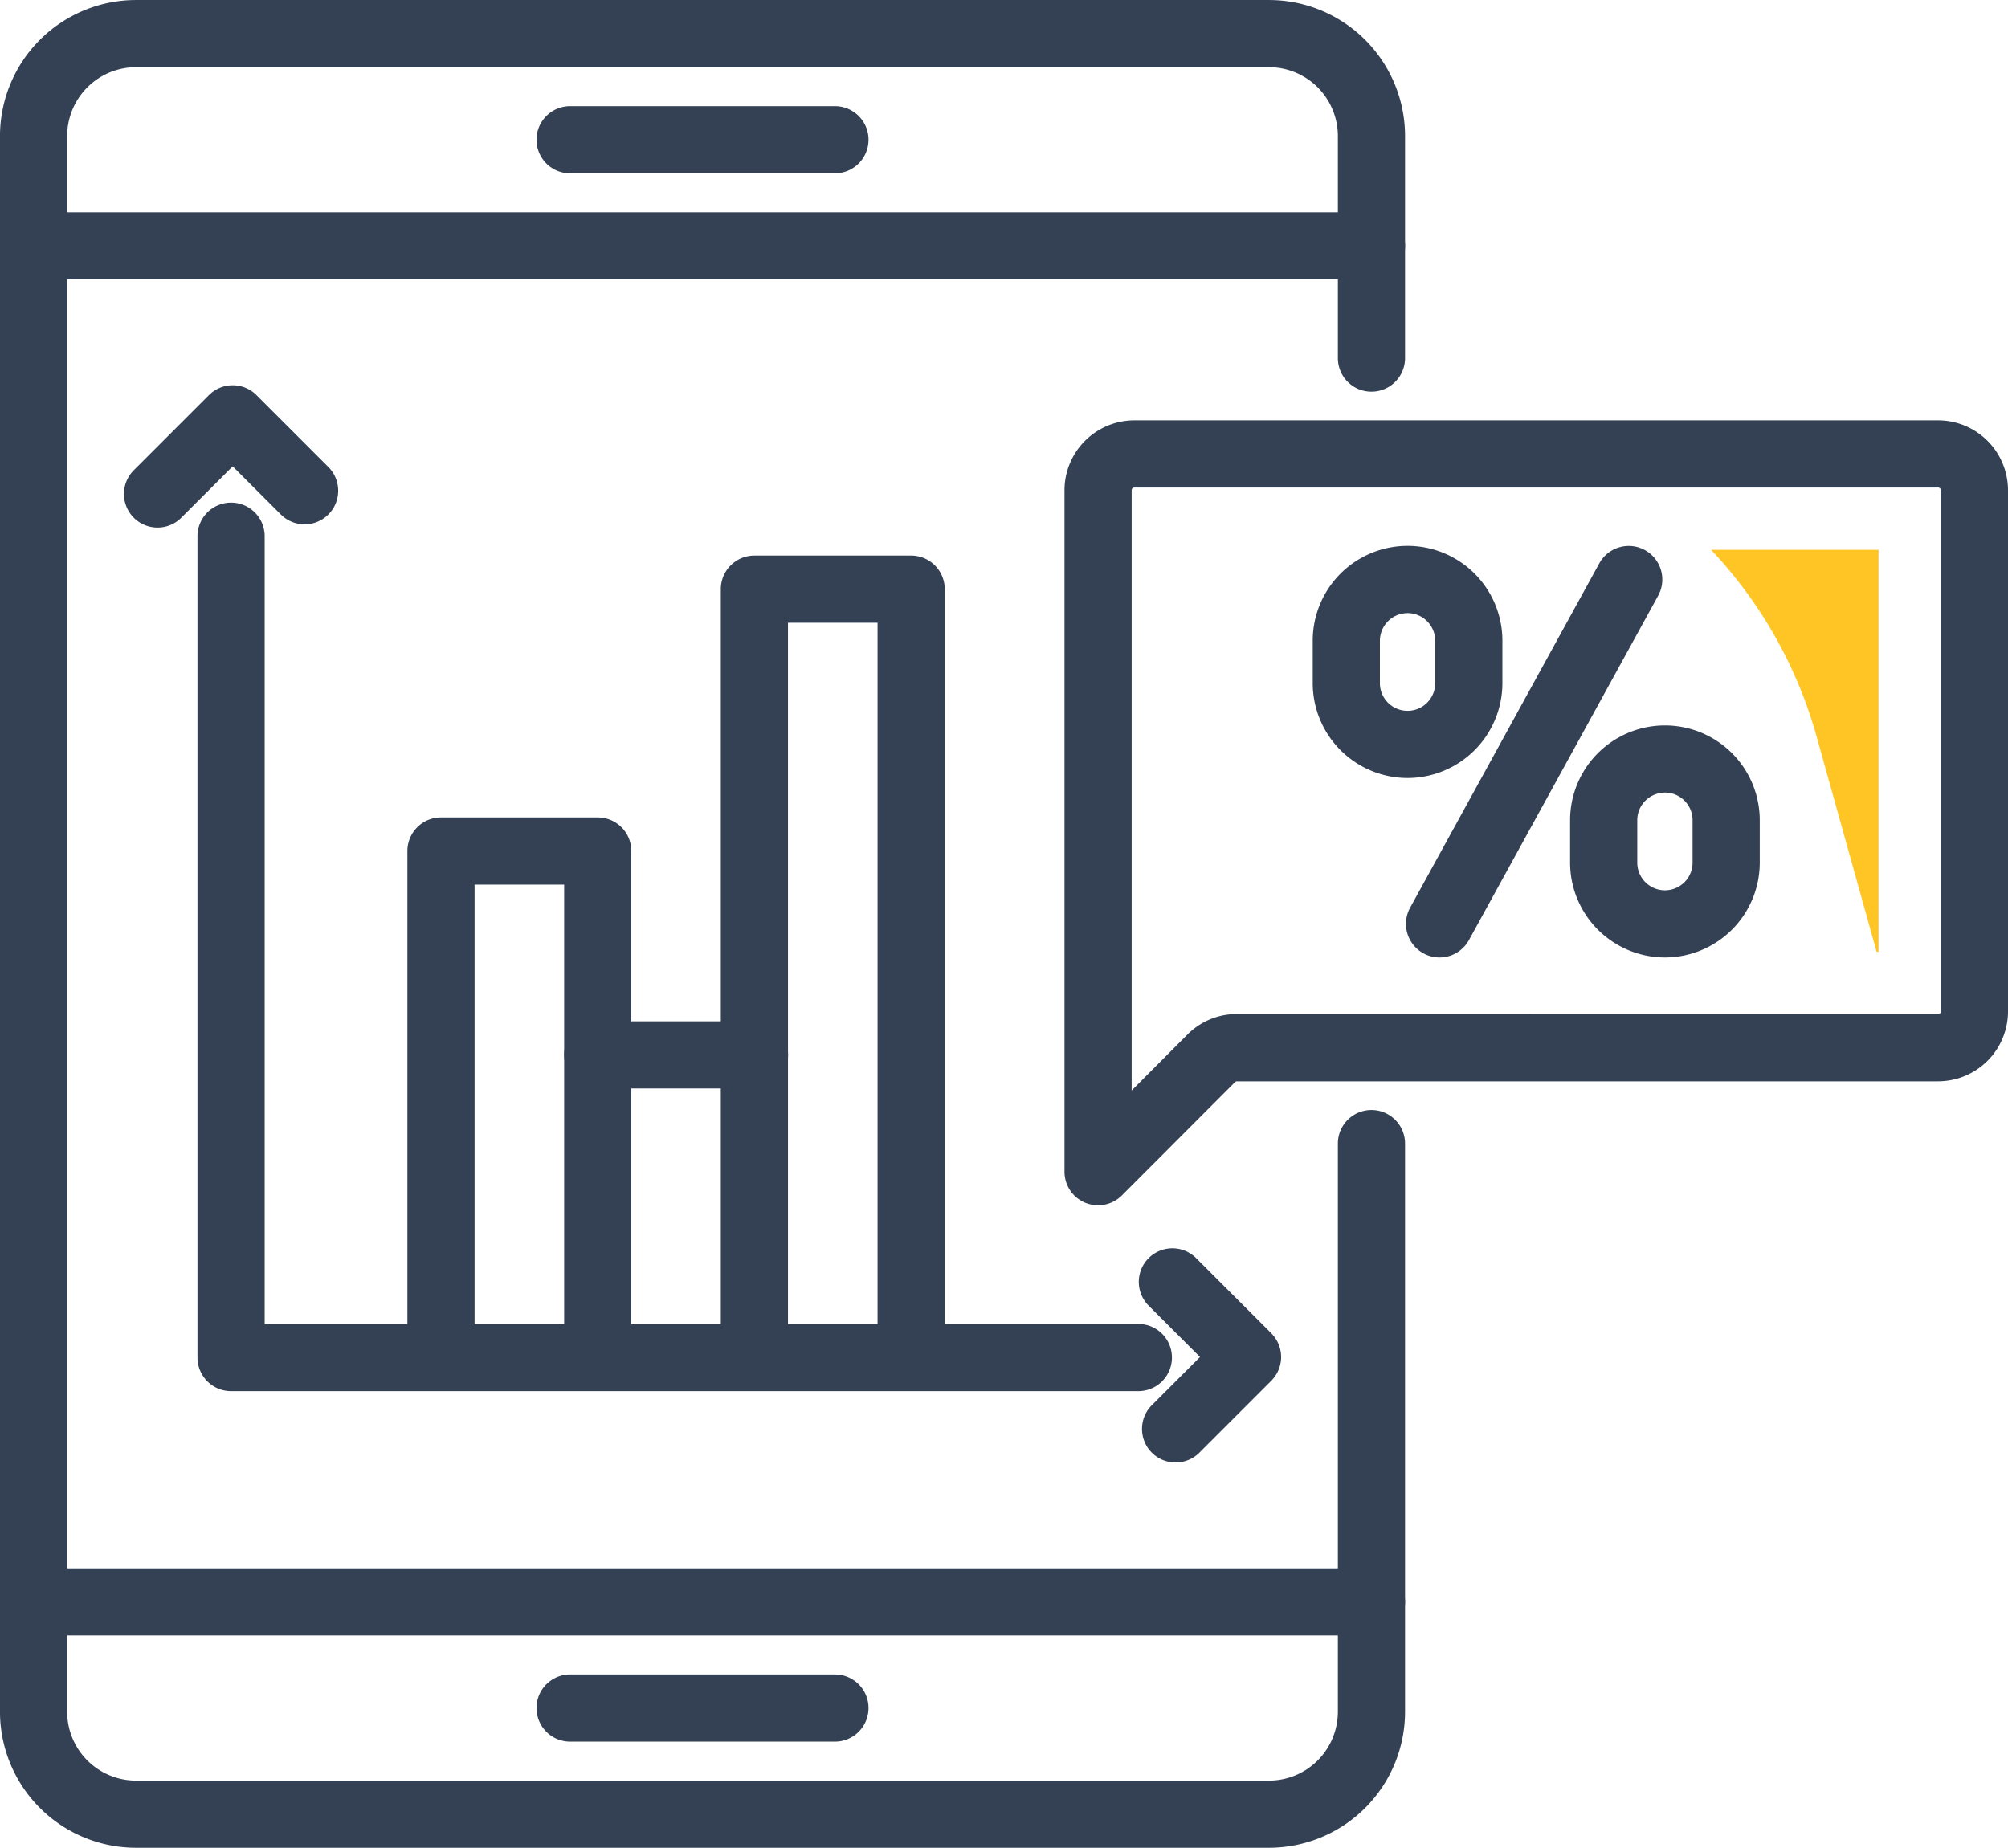 <svg xmlns="http://www.w3.org/2000/svg" width="89.671" height="82.523" viewBox="0 0 89.671 82.523"><g transform="translate(10371.373 7397.036)"><path d="M11.826,1.5H0A1.5,1.5,0,0,1-1.5,0,1.5,1.5,0,0,1,0-1.5H11.826a1.5,1.5,0,0,1,1.5,1.5A1.5,1.5,0,0,1,11.826,1.5Z" transform="translate(-10345.914 -7390.795)" fill="#344154"/><path d="M2288.114,1396.724h-50.6a6.08,6.08,0,0,1-6.073-6.073v-70.376a6.08,6.08,0,0,1,6.073-6.073h50.6a6.08,6.08,0,0,1,6.073,6.073v9.919a1.5,1.5,0,0,1-3,0v-9.919a3.077,3.077,0,0,0-3.073-3.073h-50.6a3.077,3.077,0,0,0-3.073,3.073v70.376a3.077,3.077,0,0,0,3.073,3.073h50.6a3.077,3.077,0,0,0,3.073-3.073v-25.377a1.5,1.5,0,0,1,3,0v25.377A6.08,6.08,0,0,1,2288.114,1396.724Z" transform="translate(-12602.815 -8711.237)" fill="#344154"/><path d="M11.826,1.5H0A1.5,1.5,0,0,1-1.5,0,1.5,1.5,0,0,1,0-1.5H11.826a1.5,1.5,0,0,1,1.5,1.5A1.5,1.5,0,0,1,11.826,1.5Z" transform="translate(-10345.914 -7320.754)" fill="#344154"/><path d="M59.745,1.5H0A1.5,1.5,0,0,1-1.5,0,1.5,1.5,0,0,1,0-1.5H59.745a1.5,1.5,0,0,1,1.5,1.5A1.5,1.5,0,0,1,59.745,1.5Z" transform="translate(-10369.872 -7386.055)" fill="#344154"/><path d="M59.745,1.5H0A1.5,1.5,0,0,1-1.5,0,1.5,1.5,0,0,1,0-1.5H59.745a1.5,1.5,0,0,1,1.5,1.5A1.5,1.5,0,0,1,59.745,1.5Z" transform="translate(-10369.873 -7325.495)" fill="#344154"/><path d="M2265.438,1390.886a1.5,1.5,0,0,1-1.5-1.5v-21.026h-4v21.026a1.5,1.5,0,0,1-3,0v-22.526a1.5,1.5,0,0,1,1.5-1.5h7a1.5,1.5,0,0,1,1.5,1.5v22.526A1.5,1.5,0,0,1,2265.438,1390.886Z" transform="translate(-12610.118 -8725.889)" fill="#344154"/><path d="M7,1.5H0A1.5,1.5,0,0,1-1.5,0,1.5,1.5,0,0,1,0-1.5H7A1.5,1.5,0,0,1,8.5,0,1.5,1.5,0,0,1,7,1.5Z" transform="translate(-10344.68 -7349.924)" fill="#344154"/><path d="M2285.051,1386.192a1.5,1.5,0,0,1-1.5-1.5v-32.721h-4v32.721a1.5,1.5,0,0,1-3,0v-34.221a1.5,1.5,0,0,1,1.5-1.5h7a1.5,1.5,0,0,1,1.5,1.5v34.221A1.5,1.5,0,0,1,2285.051,1386.192Z" transform="translate(-12615.735 -8721.195)" fill="#344154"/><path d="M2285.815,1385.339H2245.3a1.5,1.5,0,0,1-1.5-1.5v-36.681a1.5,1.5,0,0,1,3,0v35.181h39.016a1.5,1.5,0,0,1,0,3Z" transform="translate(-12606.354 -8720.246)" fill="#344154"/><path d="M2240.7,1344.669a1.5,1.5,0,0,1-1.061-2.561l3.355-3.355a1.5,1.5,0,0,1,2.122,0l3.211,3.211a1.5,1.5,0,0,1-2.122,2.121l-2.15-2.15-2.294,2.294A1.5,1.5,0,0,1,2240.7,1344.669Z" transform="translate(-12605.037 -8718.143)" fill="#344154"/><path d="M2304.354,1401.893a1.5,1.5,0,0,1-1.061-2.561l2.151-2.151-2.294-2.294a1.5,1.5,0,0,1,2.121-2.122l3.355,3.355a1.5,1.5,0,0,1,0,2.121l-3.211,3.212A1.5,1.5,0,0,1,2304.354,1401.893Z" transform="translate(-12623.228 -8733.612)" fill="#344154"/><path d="M0,16.88a1.493,1.493,0,0,1-.721-.186,1.5,1.5,0,0,1-.593-2.037L7.134-.722A1.5,1.5,0,0,1,9.17-1.315,1.5,1.5,0,0,1,9.763.722L1.315,16.1A1.5,1.5,0,0,1,0,16.88Z" transform="translate(-10307.088 -7371.154)" fill="#344154"/><path d="M2333.934,1369.966a4.24,4.24,0,0,1-4.235-4.235v-1.894a4.235,4.235,0,0,1,8.47,0v1.894A4.24,4.24,0,0,1,2333.934,1369.966Zm0-7.364a1.236,1.236,0,0,0-1.235,1.234v1.894a1.235,1.235,0,0,0,2.47,0v-1.894A1.236,1.236,0,0,0,2333.934,1362.6Z" transform="translate(-12630.957 -8724.24)" fill="#344154"/><path d="M2317.829,1358.732a4.24,4.24,0,0,1-4.235-4.235V1352.6a4.235,4.235,0,0,1,8.47,0v1.894A4.24,4.24,0,0,1,2317.829,1358.732Zm0-7.363a1.236,1.236,0,0,0-1.235,1.234v1.894a1.235,1.235,0,1,0,2.47,0V1352.6A1.236,1.236,0,0,0,2317.829,1351.368Z" transform="translate(-12626.345 -8721.022)" fill="#344154"/><path d="M2301.179,1340.509h35.894a3.124,3.124,0,0,1,3.12,3.121v23.276a3.124,3.124,0,0,1-3.12,3.121h-31.314a.119.119,0,0,0-.085.036l-5.053,5.062a1.5,1.5,0,0,1-2.562-1.06V1343.63A3.124,3.124,0,0,1,2301.179,1340.509Zm35.894,26.517a.121.121,0,0,0,.12-.121V1343.63a.121.121,0,0,0-.12-.121h-35.894a.121.121,0,0,0-.121.121v26.808l2.491-2.5a3.1,3.1,0,0,1,2.208-.916Z" transform="translate(-12621.895 -8718.771)" fill="#344154"/><path d="M2345.314,1365.963h.085v-17.954h-7.477a20,20,0,0,1,4.716,8.353Z" transform="translate(-12632.883 -8720.49)" fill="#ffc524"/></g></svg>